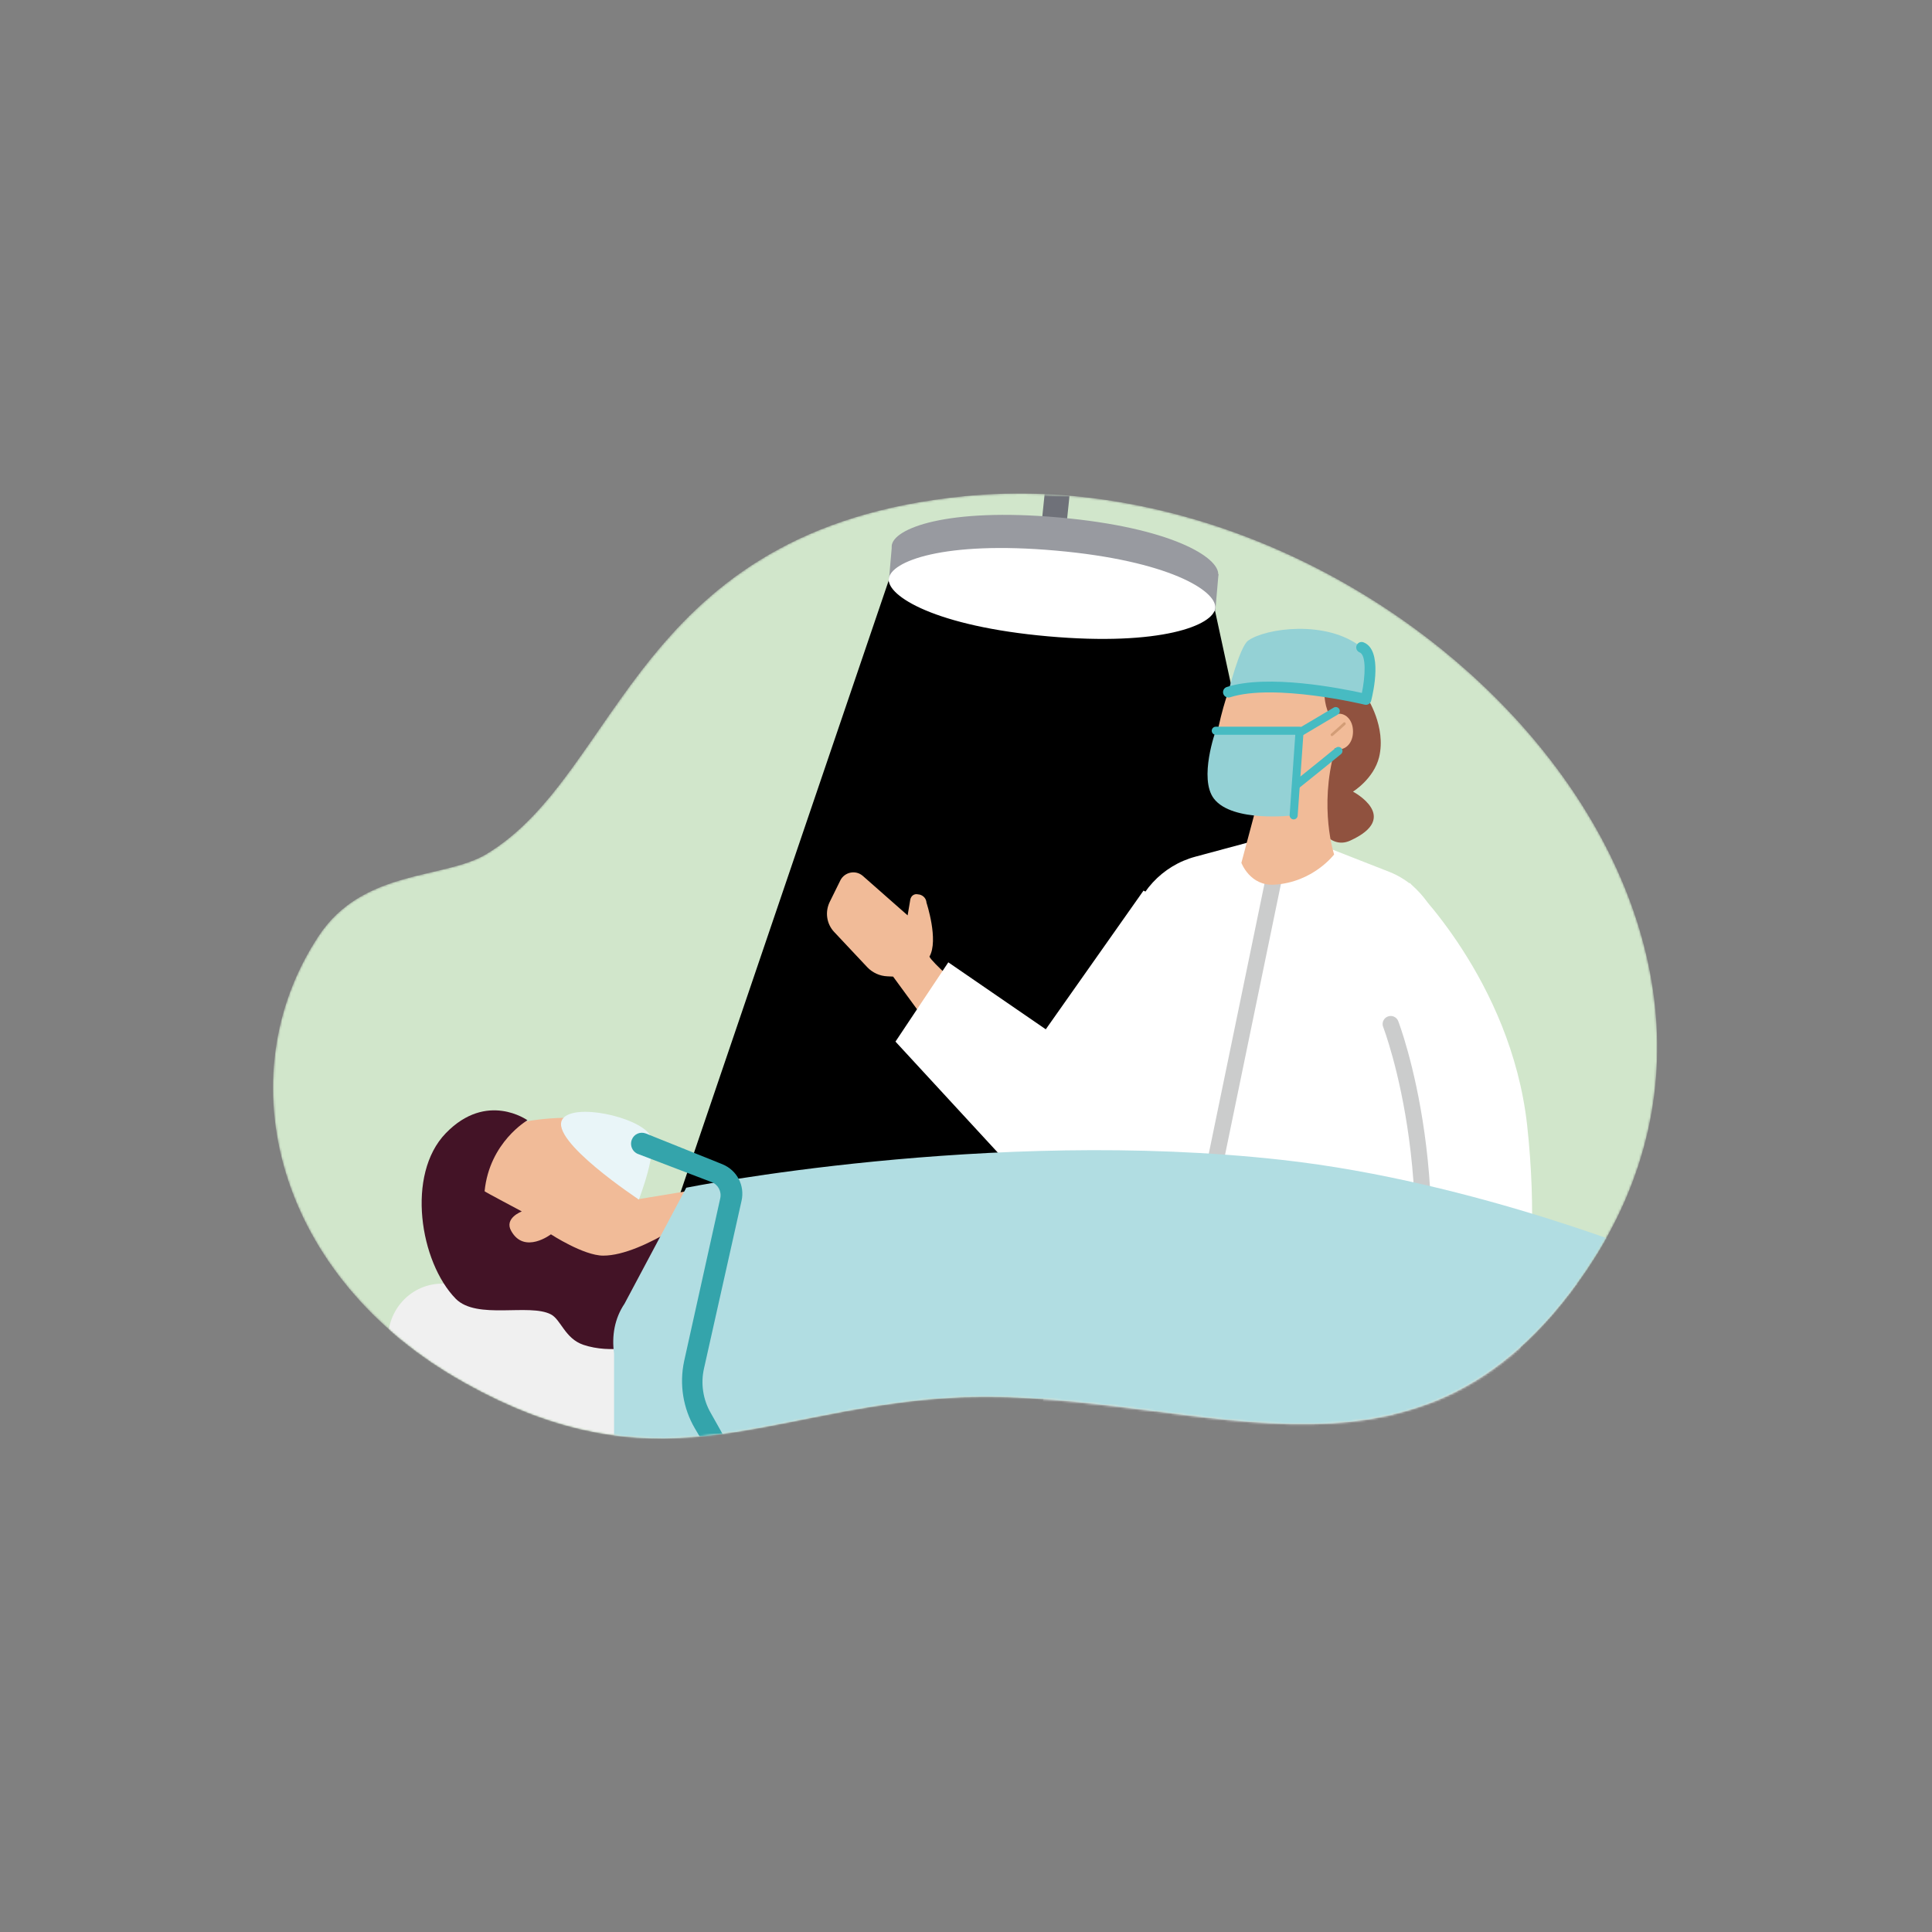 <svg width="920" height="920" viewBox="0 0 920 920" fill="none" xmlns="http://www.w3.org/2000/svg">
<rect x="0" y="0" width="920" height="920" fill="#808080" stroke="none"/>
<mask id="mask0_217_2" style="mask-type:luminance" maskUnits="userSpaceOnUse" x="130" y="235" width="660" height="450">
<path d="M459.28 236.273C302.014 251.68 296.228 367.999 231.532 406.756C211.251 418.822 172.861 413.692 151.685 445.785C107.27 513.054 131.403 608.309 221.144 658.381C312.291 709.349 361.852 672.637 446.702 666.085C565.194 656.975 672.26 727.713 755.464 604.841C873.062 431.145 660.465 216.615 459.296 236.257L459.28 236.273Z" fill="white"/>
</mask>
<g mask="url(#mask0_217_2)">
<path fill-rule="evenodd" clip-rule="evenodd" d="M459.28 236.272C302.014 251.679 296.228 367.998 231.532 406.755C211.251 418.822 172.861 413.691 151.685 445.784C107.27 513.053 131.403 608.308 221.144 658.38C312.291 709.348 361.852 672.636 446.702 666.084C565.194 656.974 672.26 727.712 755.464 604.84C873.062 431.144 660.465 216.614 459.296 236.256L459.28 236.272Z" fill="#D1E6CB"/>
</g>
<mask id="mask1_217_2" style="mask-type:luminance" maskUnits="userSpaceOnUse" x="130" y="235" width="660" height="450">
<path d="M459.28 236.273C302.014 251.68 296.228 367.999 231.532 406.756C211.251 418.822 172.861 413.692 151.685 445.785C107.27 513.054 131.403 608.309 221.144 658.381C312.291 709.349 361.852 672.637 446.702 666.085C565.194 656.975 672.26 727.713 755.464 604.841C873.062 431.145 660.465 216.615 459.296 236.257L459.28 236.273Z" fill="white"/>
</mask>
<g mask="url(#mask1_217_2)">
<mask id="mask2_217_2" style="mask-type:luminance" maskUnits="userSpaceOnUse" x="130" y="234" width="660" height="451">
<path d="M459.28 236.27C302.014 251.677 296.228 367.996 231.532 406.753C211.251 418.82 172.861 413.689 151.685 445.782C107.27 513.051 131.403 608.306 221.144 658.378C312.291 709.346 361.852 672.635 446.702 666.082C565.194 656.972 672.26 727.71 755.464 604.838C873.062 431.142 660.465 216.612 459.296 236.254L459.28 236.27Z" fill="white"/>
</mask>
<g mask="url(#mask2_217_2)">
<path fill-rule="evenodd" clip-rule="evenodd" d="M507.435 253.851L495.624 252.828L502.944 181.963L514.755 182.986C514.883 182.986 507.435 253.851 507.435 253.851Z" fill="#6F7179"/>
</g>
<mask id="mask3_217_2" style="mask-type:luminance" maskUnits="userSpaceOnUse" x="130" y="234" width="660" height="451">
<path d="M459.28 236.27C302.014 251.677 296.228 367.996 231.532 406.753C211.251 418.82 172.861 413.689 151.685 445.782C107.27 513.051 131.403 608.306 221.144 658.378C312.291 709.346 361.852 672.635 446.702 666.082C565.194 656.972 672.26 727.71 755.464 604.838C873.062 431.142 660.465 216.612 459.296 236.254L459.28 236.27Z" fill="white"/>
</mask>
<g mask="url(#mask3_217_2)">
<path fill-rule="evenodd" clip-rule="evenodd" d="M423.975 274.132C423.975 274.132 313.953 597.39 313.953 597.518L651.723 628.204L578.412 290.05C578.54 290.05 423.975 274.132 423.975 274.132Z" fill="black"/>
</g>
<mask id="mask4_217_2" style="mask-type:luminance" maskUnits="userSpaceOnUse" x="130" y="234" width="660" height="451">
<path d="M459.28 236.27C302.014 251.677 296.228 367.996 231.532 406.753C211.251 418.82 172.861 413.689 151.685 445.782C107.27 513.051 131.403 608.306 221.144 658.378C312.291 709.346 361.852 672.635 446.702 666.082C565.194 656.972 672.26 727.71 755.464 604.838C873.062 431.142 660.465 216.612 459.296 236.254L459.28 236.27Z" fill="white"/>
</mask>
<g mask="url(#mask4_217_2)">
<path fill-rule="evenodd" clip-rule="evenodd" d="M504.222 246.405C557.763 251.151 580.874 265.535 580.09 273.75C579.307 281.965 554.151 291.986 500.498 287.223C446.958 282.477 423.847 268.093 424.631 259.878C425.398 251.663 450.697 241.642 504.222 246.405Z" fill="#989AA0"/>
</g>
<mask id="mask5_217_2" style="mask-type:luminance" maskUnits="userSpaceOnUse" x="130" y="234" width="660" height="451">
<path d="M459.28 236.27C302.014 251.677 296.228 367.996 231.532 406.753C211.251 418.82 172.861 413.689 151.685 445.782C107.27 513.051 131.403 608.306 221.144 658.378C312.291 709.346 361.852 672.635 446.702 666.082C565.194 656.972 672.26 727.71 755.464 604.838C873.062 431.142 660.465 216.612 459.296 236.254L459.28 236.27Z" fill="white"/>
</mask>
<g mask="url(#mask5_217_2)">
<path fill-rule="evenodd" clip-rule="evenodd" d="M424.758 259.381C424.758 259.381 580.106 273.381 580.234 273.381L578.7 291.106C578.7 291.106 423.351 277.105 423.224 277.105C423.224 276.977 424.758 259.381 424.758 259.381Z" fill="#989AA0"/>
</g>
<mask id="mask6_217_2" style="mask-type:luminance" maskUnits="userSpaceOnUse" x="130" y="234" width="660" height="451">
<path d="M459.28 236.27C302.014 251.677 296.228 367.996 231.532 406.753C211.251 418.82 172.861 413.689 151.685 445.782C107.27 513.051 131.403 608.306 221.144 658.378C312.291 709.346 361.852 672.635 446.702 666.082C565.194 656.972 672.26 727.71 755.464 604.838C873.062 431.142 660.465 216.612 459.296 236.254L459.28 236.27Z" fill="white"/>
</mask>
<g mask="url(#mask6_217_2)">
<path fill-rule="evenodd" clip-rule="evenodd" d="M502.817 262.196C556.358 266.943 579.468 281.327 578.685 289.542C577.918 297.757 552.746 307.778 499.093 303.015C445.553 298.268 422.442 283.884 423.225 275.669C423.992 267.326 449.292 257.433 502.817 262.196Z" fill="white"/>
</g>
<path d="M673.426 544.637C673.011 544.637 672.595 544.573 672.18 544.429C670.166 543.742 669.095 541.552 669.782 539.538C673.027 530.077 678.429 506.119 659.953 485.246C657.86 486.701 655.67 488.091 653.432 489.53C644.61 495.155 634.589 501.516 623.721 515.661C617.184 524.099 614.723 528.734 612.134 533.625C610.808 536.118 609.433 538.707 607.515 541.808C606.397 543.614 604.015 544.157 602.209 543.038C600.403 541.92 599.86 539.538 600.978 537.732C602.768 534.872 604.015 532.506 605.342 530.013C607.979 525.042 610.696 519.912 617.632 510.962C629.331 495.747 640.407 488.699 649.309 483.025C659.857 476.312 666.826 471.869 670.629 457.869C677.294 433.304 658.803 425.409 658.02 425.089C656.054 424.29 655.111 422.052 655.894 420.087C656.693 418.121 658.914 417.162 660.88 417.945C661.136 418.041 686.564 428.557 678.061 459.898C675.408 469.664 671.189 475.753 666.026 480.468C680.73 497.329 684.774 519.624 677.086 542.048C676.543 543.646 675.041 544.653 673.442 544.653L673.426 544.637Z" fill="#95969D"/>
<path fill-rule="evenodd" clip-rule="evenodd" d="M671.51 560.172C677.679 560.172 682.681 555.17 682.681 549.001C682.681 542.832 677.679 537.829 671.51 537.829C665.34 537.829 660.338 542.832 660.338 549.001C660.338 555.17 665.34 560.172 671.51 560.172Z" fill="#95969D"/>
<path fill-rule="evenodd" clip-rule="evenodd" d="M609.625 546.953C615.794 546.953 620.796 541.95 620.796 535.781C620.796 529.612 615.794 524.609 609.625 524.609C603.456 524.609 598.453 529.612 598.453 535.781C598.453 541.95 603.456 546.953 609.625 546.953Z" fill="#95969D"/>
<path fill-rule="evenodd" clip-rule="evenodd" d="M650.955 332.165C650.955 332.165 660.193 346.038 656.724 360.534C654.151 370.938 644.274 376.964 644.274 376.964C644.274 376.964 667.512 389.158 642.868 400.33C632.591 404.949 626.055 390.836 626.055 390.709L610.392 320.354C610.136 320.354 650.955 332.165 650.955 332.165Z" fill="#90523F"/>
<path fill-rule="evenodd" clip-rule="evenodd" d="M656.996 693.942C656.996 693.942 642.74 934.524 642.74 934.652H612.565L568.15 683.154C568.15 683.027 656.996 693.942 656.996 693.942Z" fill="#C1C1C5"/>
<path d="M608.778 935.341L564.363 683.843C564.155 682.645 564.522 681.414 565.353 680.519C566.2 679.64 567.399 679.192 568.614 679.352L657.46 690.268L656.516 697.908L572.849 687.631L616.369 933.998L608.778 935.341Z" fill="#A7A7A8"/>
<path fill-rule="evenodd" clip-rule="evenodd" d="M458.001 470.685C458.001 470.685 443.617 458.107 442.594 455.534C447.085 447.703 441.187 429.851 441.187 429.851C441.059 427.933 439.781 426.51 437.975 425.999L437.08 425.871C435.417 425.488 433.867 426.51 433.484 428.316L432.205 435.892L410.773 417.017C407.433 414.188 402.302 415.227 400.241 419.079L395.111 429.483C392.793 434.23 393.576 439.887 397.172 443.739L412.963 460.553C415.536 463.254 419.004 464.788 422.584 464.916L425.285 465.044L445.694 492.901C445.822 492.901 458.017 470.685 458.017 470.685H458.001Z" fill="#F1BB98"/>
<path fill-rule="evenodd" clip-rule="evenodd" d="M544.529 424.097L480.216 515.372L529.393 548.359L597.813 452.465C597.941 452.593 544.529 424.097 544.529 424.097Z" fill="white"/>
<path fill-rule="evenodd" clip-rule="evenodd" d="M502.942 564.917C519.5 564.917 532.861 551.572 532.861 534.998C532.861 518.424 519.516 505.079 502.942 505.079C486.369 505.079 473.023 518.424 473.023 534.998C473.023 551.572 486.369 564.917 502.942 564.917Z" fill="white"/>
<path fill-rule="evenodd" clip-rule="evenodd" d="M532.845 514.095L451.575 458.253L426.419 496.003L485.473 560.06L532.845 514.095Z" fill="white"/>
<path fill-rule="evenodd" clip-rule="evenodd" d="M686.389 452.209C686.644 435.907 676.767 421.267 661.744 415.242L623.098 400.091L596.009 400.73L569.302 407.922C553.384 412.157 541.317 425.247 538.232 441.565L489.055 708.597L682.009 709.364L686.373 452.225L686.389 452.209Z" fill="white"/>
<path d="M550.107 711.026L542.563 709.476C553.096 658.38 563.644 607.253 574.209 556.126C584.773 504.998 595.321 453.871 605.854 402.775L613.397 404.326C602.865 455.421 592.316 506.549 581.752 557.676C571.188 608.803 560.64 659.931 550.107 711.026Z" fill="#CBCCCC"/>
<path fill-rule="evenodd" clip-rule="evenodd" d="M686.771 652.995L681.641 677.001L680.49 677.895C676.894 680.596 674.72 684.704 674.193 689.195L672.659 706.008C672.275 709.988 675.104 713.584 679.211 714.095L682.935 714.607C682.935 714.607 685.125 727.952 685.125 728.208C685.125 728.463 677.805 743.103 680.122 745.533C681.785 747.323 687.57 750.535 693.084 743.87C694.874 741.681 709.003 731.292 710.281 717.036C711.432 702.78 705.407 679.286 705.407 679.286L713.621 651.429C713.493 651.301 686.787 652.963 686.787 652.963L686.771 652.995Z" fill="#F1BB98"/>
<path fill-rule="evenodd" clip-rule="evenodd" d="M671.236 420.372C671.236 420.372 719.503 466.593 727.207 535.78C736.316 618.585 716.418 672.125 716.418 672.125C716.418 672.125 667.896 672.253 666.985 672.253C694.075 568.272 662.239 487.514 662.239 487.514C662.111 487.642 671.22 420.372 671.22 420.372H671.236Z" fill="white"/>
<path d="M667.001 676.235C665.802 676.235 664.684 675.675 663.949 674.733C663.213 673.79 662.973 672.559 663.261 671.408C689.696 569.953 658.962 489.849 658.658 489.05C657.875 487.068 658.85 484.831 660.832 484.064C662.813 483.28 665.051 484.255 665.818 486.237C666.138 487.036 696.824 566.82 671.94 668.531C684.47 668.499 716.402 668.42 716.402 668.42V676.123C716.402 676.123 667.88 676.251 666.985 676.251L667.001 676.235Z" fill="#CBCCCC"/>
<path fill-rule="evenodd" clip-rule="evenodd" d="M591.135 410.863L597.304 387.753C597.304 387.753 589.601 388.776 582.409 380.177C570.47 365.921 587.027 322.146 587.539 322.785C605.519 324.064 631.442 318.038 631.442 318.038C631.442 318.038 627.846 335.762 635.038 343.194C635.166 343.322 635.55 357.578 635.55 357.578V357.323C627.974 384.796 635.294 406.884 635.294 406.884C635.294 406.884 625.401 420.101 606.925 421.268C595.242 422.035 591.135 410.863 591.135 410.863Z" fill="#F1BB98"/>
<path fill-rule="evenodd" clip-rule="evenodd" d="M637.738 339.87C640.95 339.87 644.291 342.955 644.291 348.341C644.291 353.727 640.95 356.811 637.738 356.811C634.526 356.811 631.186 353.727 631.186 348.341C631.186 342.955 634.526 339.87 637.738 339.87Z" fill="#F1BB98"/>
<path d="M634.272 350.529C634.096 350.529 633.92 350.449 633.792 350.305C633.553 350.033 633.585 349.634 633.856 349.394L634.575 348.771C636.365 347.205 638.06 345.718 639.754 344.136C640.009 343.896 640.425 343.912 640.665 344.168C640.905 344.424 640.889 344.839 640.633 345.079C638.923 346.677 637.229 348.164 635.423 349.73L634.703 350.353C634.576 350.465 634.432 350.513 634.288 350.513L634.272 350.529Z" fill="#D39D77"/>
<path fill-rule="evenodd" clip-rule="evenodd" d="M650.445 333.061C650.445 333.061 607.053 322.529 584.965 329.593C584.837 329.593 590.351 307.889 594.331 305.076C602.418 299.163 631.698 294.927 648.383 308.288C655.959 311.245 650.445 333.061 650.445 333.061Z" fill="#94D1D5"/>
<path d="M650.445 335.633C650.237 335.633 650.046 335.617 649.838 335.553C649.407 335.441 606.893 325.276 585.749 332.037C584.39 332.468 582.952 331.717 582.52 330.375C582.089 329.016 582.84 327.578 584.183 327.146C603.841 320.865 638.762 327.817 648.511 329.975C650.174 321.968 650.669 311.915 647.457 310.668C646.13 310.157 645.475 308.671 646.002 307.344C646.514 306.017 648 305.362 649.326 305.89C658.548 309.486 653.945 329.671 652.938 333.683C652.779 334.306 652.411 334.802 651.932 335.153C651.5 335.457 650.989 335.633 650.445 335.633Z" fill="#47BBC2"/>
<path d="M613.349 378.897C612.789 378.897 612.23 378.657 611.846 378.178C611.175 377.347 611.303 376.132 612.134 375.477C614.595 373.495 617.057 371.514 619.534 369.532C624.984 365.153 630.625 360.63 636.123 356.107C636.938 355.435 638.153 355.547 638.841 356.378C639.512 357.193 639.4 358.408 638.569 359.095C633.055 363.634 627.413 368.157 621.947 372.552C619.47 374.534 617.009 376.516 614.547 378.498C614.196 378.785 613.764 378.929 613.333 378.929L613.349 378.897ZM613.605 353.869C612.949 353.869 612.31 353.533 611.958 352.942C611.415 352.031 611.702 350.848 612.613 350.305C616.337 348.051 620.109 345.83 623.865 343.624C627.621 341.419 631.361 339.197 635.085 336.96C635.996 336.416 637.178 336.704 637.722 337.615C638.265 338.526 637.977 339.709 637.066 340.252C633.343 342.506 629.571 344.727 625.815 346.933C622.059 349.138 618.319 351.36 614.595 353.597C614.292 353.789 613.94 353.869 613.605 353.869Z" fill="#47BBC2"/>
<path fill-rule="evenodd" clip-rule="evenodd" d="M618.863 347.954H578.939C578.939 347.954 570.724 370.681 578.044 380.302C586.899 391.857 616.05 388.261 616.05 388.261L618.879 347.954H618.863Z" fill="#94D1D5"/>
<path d="M616.051 390.196C616.051 390.196 615.954 390.196 615.907 390.196C614.852 390.116 614.052 389.205 614.116 388.134L616.802 349.889H578.939C577.868 349.889 577.021 349.026 577.021 347.971C577.021 346.916 577.884 346.053 578.939 346.053H618.847C618.847 346.053 618.895 346.053 618.927 346.053C619.199 346.053 619.47 346.133 619.694 346.245C619.838 346.308 619.966 346.388 620.078 346.484C620.445 346.788 620.701 347.219 620.765 347.699C620.765 347.699 620.765 347.795 620.765 347.843C620.765 347.891 620.765 347.923 620.765 347.971C620.765 348.035 620.765 348.083 620.765 348.131L617.936 388.406C617.872 389.429 617.025 390.196 616.019 390.196H616.051Z" fill="#47BBC2"/>
<mask id="mask7_217_2" style="mask-type:luminance" maskUnits="userSpaceOnUse" x="130" y="234" width="660" height="451">
<path d="M459.28 236.27C302.014 251.677 296.228 367.996 231.532 406.753C211.251 418.82 172.861 413.689 151.685 445.782C107.27 513.051 131.403 608.306 221.144 658.378C312.291 709.346 361.852 672.635 446.702 666.082C565.194 656.972 672.26 727.71 755.464 604.838C873.062 431.142 660.465 216.612 459.296 236.254L459.28 236.27Z" fill="white"/>
</mask>
<g mask="url(#mask7_217_2)">
<path fill-rule="evenodd" clip-rule="evenodd" d="M806.559 611.264H210.483C196.355 611.264 185.072 622.819 184.8 636.947V720.774H806.415C806.543 720.774 806.543 611.264 806.543 611.264H806.559Z" fill="#F0F0F0"/>
</g>
<mask id="mask8_217_2" style="mask-type:luminance" maskUnits="userSpaceOnUse" x="130" y="234" width="660" height="451">
<path d="M459.28 236.27C302.014 251.677 296.228 367.996 231.532 406.753C211.251 418.82 172.861 413.689 151.685 445.782C107.27 513.051 131.403 608.306 221.144 658.378C312.291 709.346 361.852 672.635 446.702 666.082C565.194 656.972 672.26 727.71 755.464 604.838C873.062 431.142 660.465 216.612 459.296 236.254L459.28 236.27Z" fill="white"/>
</mask>
<g mask="url(#mask8_217_2)">
<path fill-rule="evenodd" clip-rule="evenodd" d="M327.825 567.106L303.692 571.086C303.692 571.086 312.291 549.781 308.183 543.612C297.011 526.671 240.019 531.034 231.676 541.55C225.507 549.254 218.714 584.175 224.1 588.666C237.19 599.454 327.058 615.373 327.058 615.373C327.186 615.628 327.825 567.106 327.825 567.106Z" fill="#F1BB98"/>
</g>
<mask id="mask9_217_2" style="mask-type:luminance" maskUnits="userSpaceOnUse" x="130" y="234" width="660" height="451">
<path d="M459.28 236.27C302.014 251.677 296.228 367.996 231.532 406.753C211.251 418.82 172.861 413.689 151.685 445.782C107.27 513.051 131.403 608.306 221.144 658.378C312.291 709.346 361.852 672.635 446.702 666.082C565.194 656.972 672.26 727.71 755.464 604.838C873.062 431.142 660.465 216.612 459.296 236.254L459.28 236.27Z" fill="white"/>
</mask>
<g mask="url(#mask9_217_2)">
<path fill-rule="evenodd" clip-rule="evenodd" d="M230.764 567.234C233.081 543.868 251.173 533.463 251.173 533.463C251.173 533.463 231.786 519.463 212.272 539.632C193.269 559.275 199.95 601.004 217.019 618.457C227.04 628.606 252.068 620.519 262.345 625.905C267.091 628.35 269.025 637.46 277.879 640.417C303.435 648.887 337.701 627.839 337.701 627.839V573.786C337.701 573.786 306.759 597.92 287.245 597.92C277.879 597.92 262.345 587.771 262.345 587.771C262.345 587.771 249.766 597.392 243.469 586.237C239.873 580.068 248.472 576.871 248.472 576.871C248.6 576.871 230.748 567.505 230.748 567.25L230.764 567.234Z" fill="#431326"/>
</g>
<mask id="mask10_217_2" style="mask-type:luminance" maskUnits="userSpaceOnUse" x="130" y="234" width="660" height="451">
<path d="M459.28 236.27C302.014 251.677 296.228 367.996 231.532 406.753C211.251 418.82 172.861 413.689 151.685 445.782C107.27 513.051 131.403 608.306 221.144 658.378C312.291 709.346 361.852 672.635 446.702 666.082C565.194 656.972 672.26 727.71 755.464 604.838C873.062 431.142 660.465 216.612 459.296 236.254L459.28 236.27Z" fill="white"/>
</mask>
<g mask="url(#mask10_217_2)">
<path fill-rule="evenodd" clip-rule="evenodd" d="M326.802 565.572L297.411 620.775C292.664 627.839 291.242 636.054 292.409 644.524V698.449H792.319V599.854C792.319 599.854 702.962 562.631 610.664 552.355C470.979 536.692 326.818 565.572 326.818 565.572H326.802Z" fill="#B1DDE2"/>
</g>
<mask id="mask11_217_2" style="mask-type:luminance" maskUnits="userSpaceOnUse" x="130" y="234" width="660" height="451">
<path d="M459.28 236.27C302.014 251.677 296.228 367.996 231.532 406.753C211.251 418.82 172.861 413.689 151.685 445.782C107.27 513.051 131.403 608.306 221.144 658.378C312.291 709.346 361.852 672.635 446.702 666.082C565.194 656.972 672.26 727.71 755.464 604.838C873.062 431.142 660.465 216.612 459.296 236.254L459.28 236.27Z" fill="white"/>
</mask>
<g mask="url(#mask11_217_2)">
<path fill-rule="evenodd" clip-rule="evenodd" d="M267.748 533.079C272.75 524.992 303.692 531.672 309.478 540.398C313.713 546.823 304.219 571.212 304.219 571.212C304.219 571.212 261.595 543.1 267.764 533.079H267.748Z" fill="#E9F5F8"/>
</g>
<mask id="mask12_217_2" style="mask-type:luminance" maskUnits="userSpaceOnUse" x="130" y="234" width="660" height="451">
<path d="M459.28 236.27C302.014 251.677 296.228 367.996 231.532 406.753C211.251 418.82 172.861 413.689 151.685 445.782C107.27 513.051 131.403 608.306 221.144 658.378C312.291 709.346 361.852 672.635 446.702 666.082C565.194 656.972 672.26 727.71 755.464 604.838C873.062 431.142 660.465 216.612 459.296 236.254L459.28 236.27Z" fill="white"/>
</mask>
<g mask="url(#mask12_217_2)">
<path fill-rule="evenodd" clip-rule="evenodd" d="M300.862 542.717C301.885 540.016 304.842 538.738 307.543 539.76L343.999 554.4C350.935 557.229 354.787 564.549 353.109 571.853L335.256 651.573C333.594 658.765 334.745 666.468 338.469 672.877L354.004 700.478L345.661 705.225L330.893 680.197C325.251 670.576 323.445 659.148 325.763 648.232L342.96 570.686C343.727 567.346 341.937 564.006 338.725 562.855L303.803 549.51C301.102 548.487 299.824 545.402 300.846 542.701L300.862 542.717Z" fill="#34A4AB"/>
</g>
</g>
</svg>
